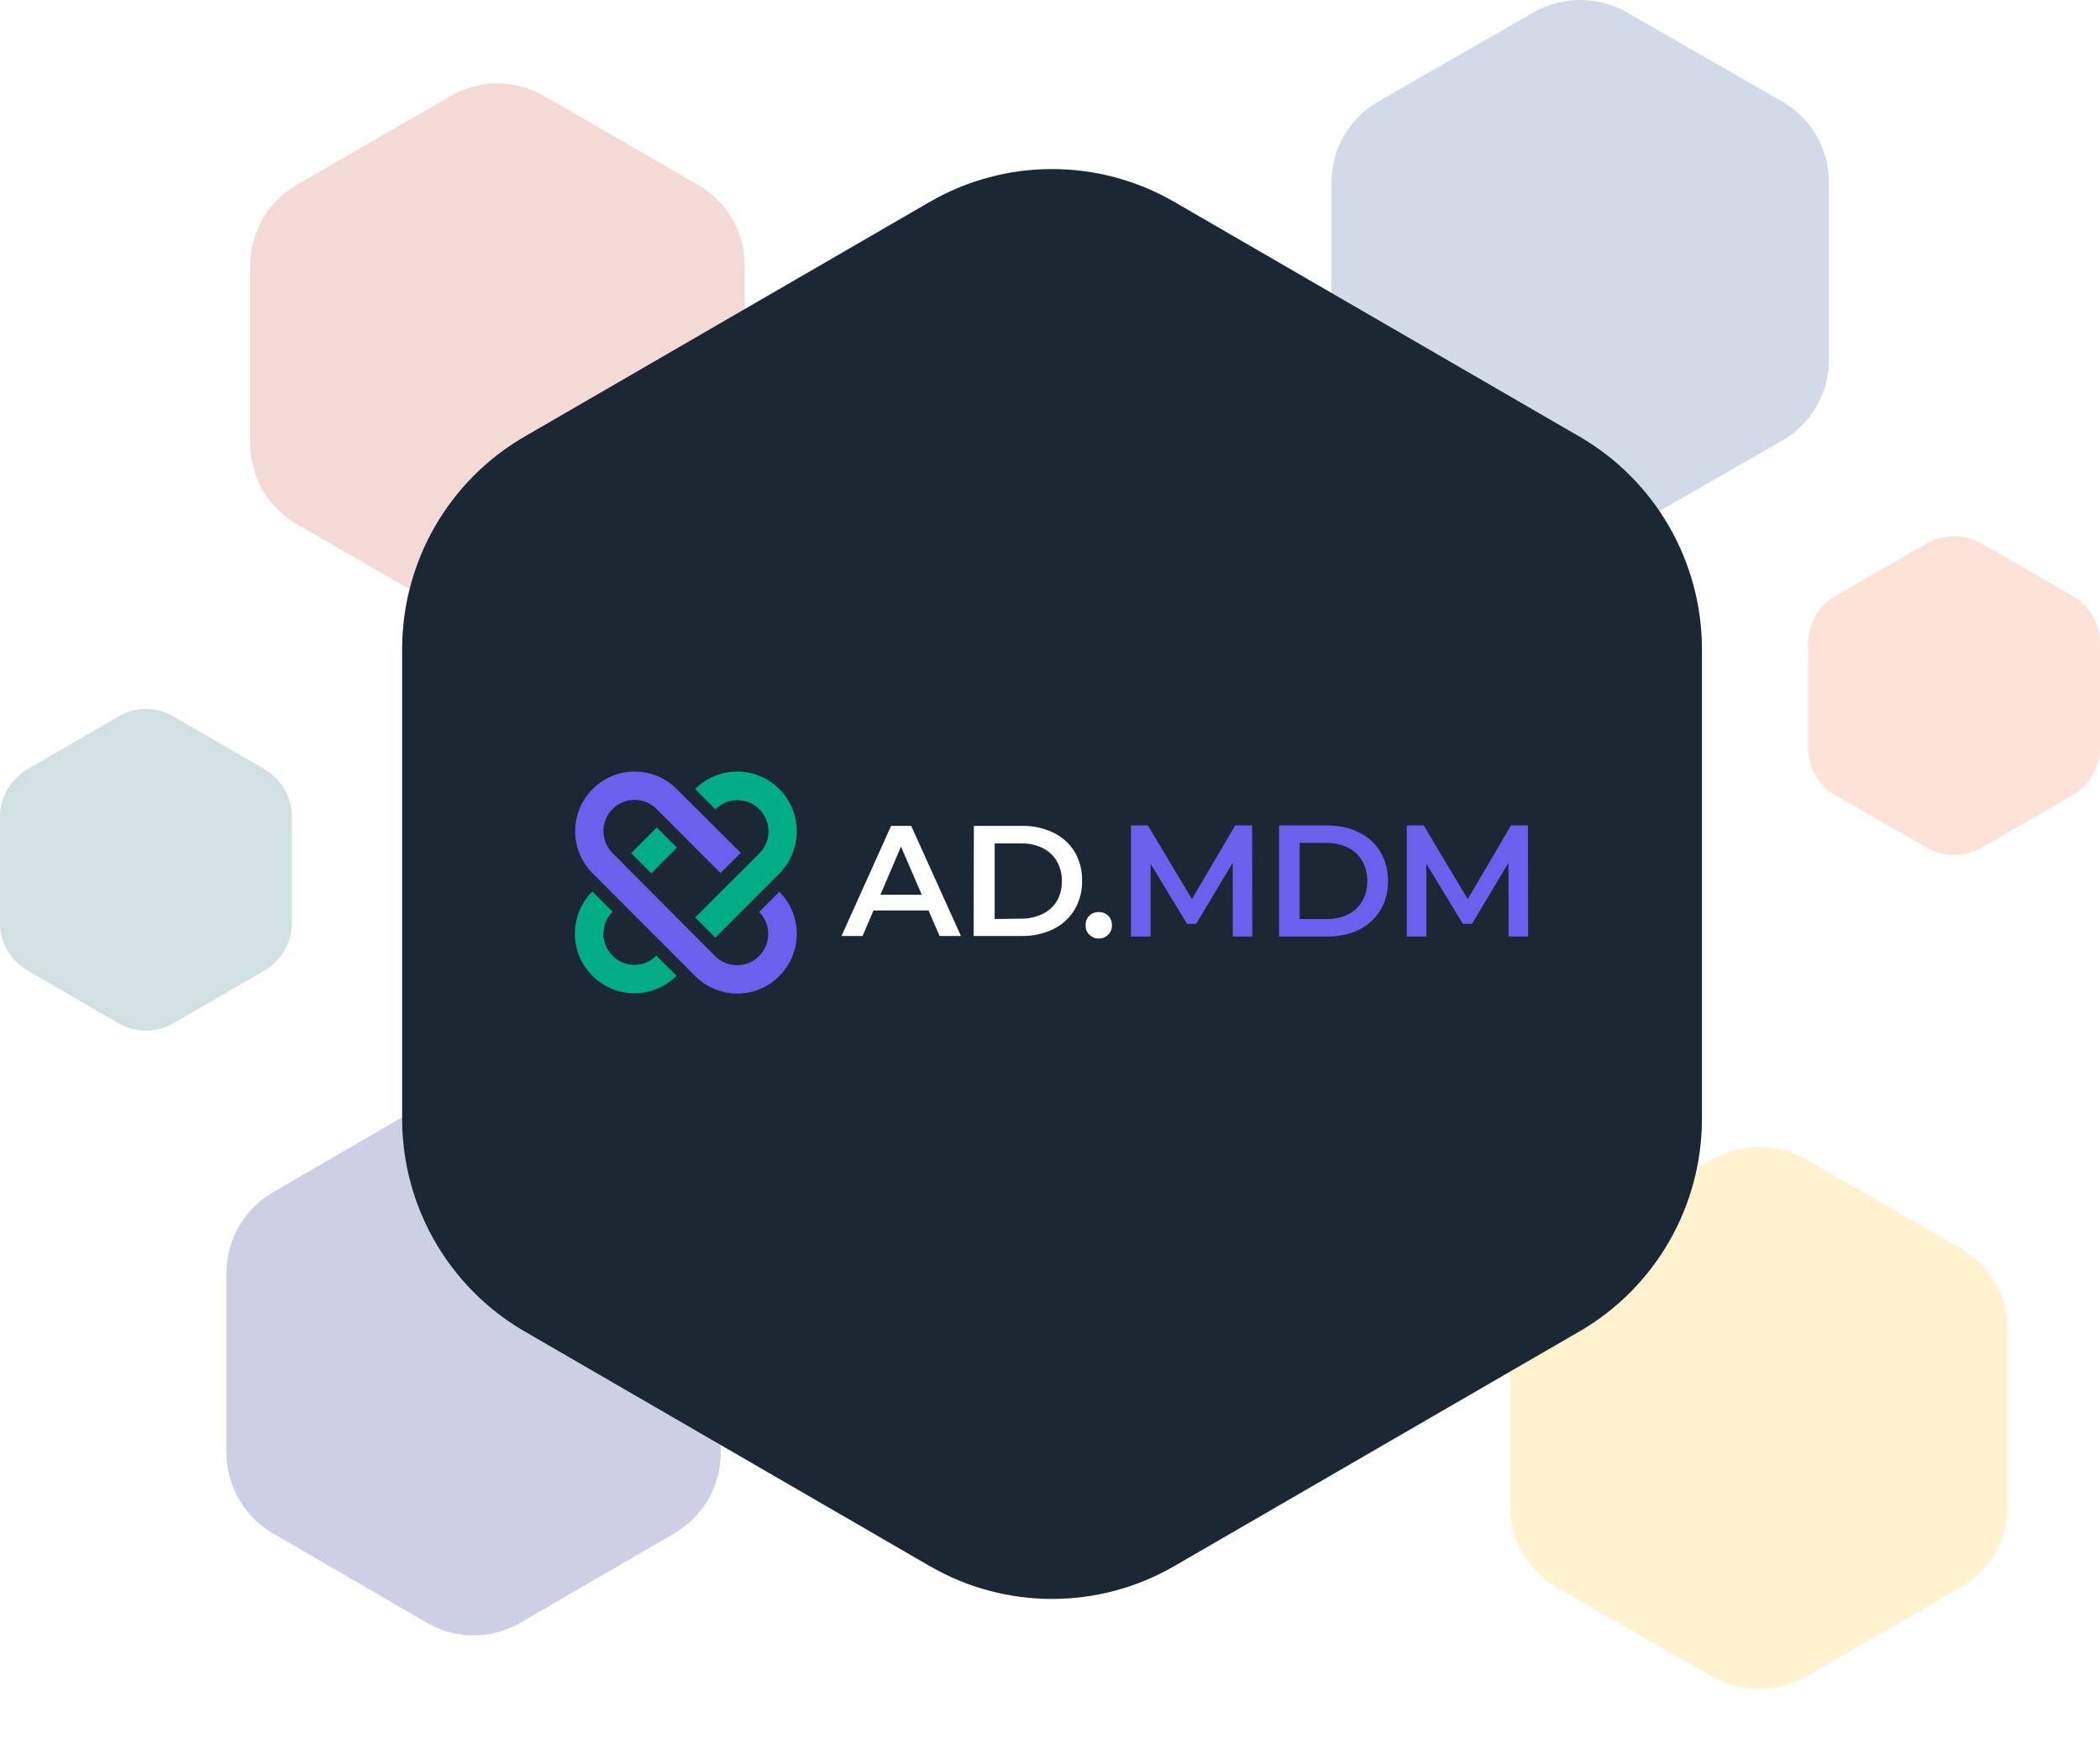 <?xml version="1.0" encoding="UTF-8"?> <svg xmlns="http://www.w3.org/2000/svg" width="705" height="587" viewBox="0 0 705 587" fill="none"><g opacity="0.2"><path d="M151.374 32.187C161.043 26.604 172.957 26.604 182.626 32.187L234.374 62.062C244.043 67.644 250 77.96 250 89.125V148.875C250 160.04 244.043 170.356 234.374 175.938L182.626 205.813C172.957 211.396 161.043 211.396 151.374 205.813L99.626 175.938C89.957 170.356 84 160.04 84 148.875V89.125C84 77.96 89.957 67.644 99.626 62.062L151.374 32.187Z" fill="#C74634" style="mix-blend-mode:multiply"></path></g><g opacity="0.2"><path d="M514.78 4.187C524.507 -1.396 536.493 -1.396 546.22 4.187L598.28 34.062C608.007 39.644 614 49.961 614 61.125V120.875C614 132.04 608.007 142.356 598.28 147.938L546.22 177.813C536.493 183.396 524.507 183.396 514.78 177.813L462.72 147.938C452.993 142.356 447 132.04 447 120.875V61.125C447 49.961 452.993 39.644 462.72 34.062L514.78 4.187Z" fill="#1D4489" style="mix-blend-mode:multiply"></path></g><g opacity="0.2"><path d="M143.374 370.21C153.043 364.597 164.957 364.597 174.626 370.21L226.374 400.249C236.043 405.862 242 416.235 242 427.461V487.539C242 498.765 236.043 509.138 226.374 514.751L174.626 544.79C164.957 550.403 153.043 550.403 143.374 544.79L91.626 514.751C81.957 509.138 76 498.765 76 487.539V427.461C76 416.235 81.957 405.862 91.626 400.249L143.374 370.21Z" fill="#050F7E" style="mix-blend-mode:multiply"></path></g><g opacity="0.2"><path d="M574.78 389.187C584.507 383.604 596.493 383.604 606.22 389.187L658.28 419.062C668.007 424.644 674 434.961 674 446.125V505.875C674 517.04 668.007 527.356 658.28 532.938L606.22 562.813C596.493 568.396 584.507 568.396 574.78 562.813L522.72 532.938C512.993 527.356 507 517.04 507 505.875V446.125C507 434.961 512.993 424.644 522.72 419.062L574.78 389.187Z" fill="#FFC00E" style="mix-blend-mode:multiply"></path></g><g opacity="0.2"><path d="M646.775 182.461C652.483 179.18 659.517 179.18 665.225 182.461L695.775 200.025C701.483 203.307 705 209.372 705 215.936V251.064C705 257.628 701.483 263.693 695.775 266.975L665.225 284.539C659.517 287.82 652.483 287.82 646.775 284.539L616.225 266.975C610.517 263.693 607 257.628 607 251.064V215.936C607 209.372 610.517 203.307 616.225 200.025L646.775 182.461Z" fill="#F06F37" style="mix-blend-mode:multiply"></path></g><g opacity="0.2"><path d="M39.775 240.484C45.483 237.172 52.517 237.172 58.225 240.484L88.775 258.212C94.483 261.525 98 267.647 98 274.272V309.728C98 316.353 94.483 322.475 88.775 325.788L58.225 343.516C52.517 346.828 45.483 346.828 39.775 343.516L9.225 325.788C3.517 322.475 0 316.353 0 309.728V274.272C0 267.647 3.517 261.525 9.225 258.212L39.775 240.484Z" fill="#166671" style="mix-blend-mode:multiply"></path></g><g filter="url(#filter0_d_14111_83409)"><path d="M312.105 67.792C337.524 53.069 368.84 53.069 394.258 67.792L530.287 146.583C555.705 161.305 571.364 188.514 571.364 217.959V375.541C571.364 404.986 555.705 432.195 530.287 446.917L394.258 525.708C368.84 540.431 337.524 540.431 312.105 525.708L176.076 446.917C150.658 432.195 135 404.986 135 375.541V217.959C135 188.514 150.658 161.305 176.076 146.583L312.105 67.792Z" fill="#1B2733"></path><g clip-path="url(#clip0_14111_83409)"><path d="M220.491 277.773L211.887 286.392L218.648 293.165L227.253 284.545L220.491 277.773Z" fill="#00AD86"></path><path d="M205.648 320.858C201.562 316.766 201.562 310.149 205.648 306.057L198.867 299.266C191.044 307.102 191.044 319.726 198.867 327.562C206.691 335.398 219.295 335.398 227.118 327.562L220.338 320.771C216.339 324.95 209.733 324.95 205.648 320.858Z" fill="#00AD86"></path><path d="M261.626 264.877C253.802 257.041 241.198 257.041 233.375 264.877L240.155 271.668C244.241 267.576 250.847 267.576 254.933 271.668C259.018 275.76 259.018 282.377 254.933 286.469L233.375 307.975L240.155 314.766L261.626 293.261C269.449 285.337 269.449 272.626 261.626 264.877Z" fill="#00AD86"></path><path d="M261.626 299.355L254.846 306.146C258.932 310.238 258.932 316.855 254.846 320.948C250.761 325.04 244.154 325.04 240.069 320.948L205.647 286.382C201.561 282.29 201.561 275.673 205.647 271.581C209.732 267.489 216.338 267.489 220.424 271.581L241.895 293.086L248.675 286.295L227.204 264.877C219.381 257.041 206.777 257.041 198.953 264.877C191.13 272.713 191.13 285.338 198.953 293.173L233.376 327.651C241.199 335.487 253.803 335.487 261.626 327.651C269.45 319.816 269.45 307.104 261.626 299.355Z" fill="#6960EE"></path><path d="M506.46 314.383L506.407 289.671L494.177 310.122H491.093L478.863 289.99V314.383H472.27V277.102H477.959L492.741 301.814L507.258 277.102H512.947L513 314.383H506.46Z" fill="#6960EE"></path><path d="M429.398 277.102H445.67C449.64 277.102 453.167 277.883 456.252 279.445C459.336 280.972 461.728 283.155 463.43 285.996C465.132 288.801 465.982 292.049 465.982 295.742C465.982 299.435 465.132 302.701 463.43 305.542C461.728 308.347 459.336 310.53 456.252 312.092C453.167 313.619 449.64 314.383 445.67 314.383H429.398V277.102ZM445.35 308.524C448.08 308.524 450.473 308.009 452.529 306.98C454.621 305.914 456.216 304.423 457.315 302.506C458.449 300.553 459.016 298.298 459.016 295.742C459.016 293.186 458.449 290.949 457.315 289.031C456.216 287.079 454.621 285.587 452.529 284.558C450.473 283.493 448.08 282.96 445.35 282.96H436.311V308.524H445.35Z" fill="#6960EE"></path><path d="M413.87 314.383L413.817 289.671L401.588 310.122H398.503L386.274 289.99V314.383H379.68V277.102H385.369L400.151 301.814L414.668 277.102H420.357L420.411 314.383H413.87Z" fill="#6960EE"></path><path fill-rule="evenodd" clip-rule="evenodd" d="M343.106 277.235H326.941L326.855 314.199H343.021C346.68 314.273 350.305 313.482 353.6 311.895C356.557 310.467 359.035 308.211 360.731 305.403C362.46 302.473 363.34 299.12 363.271 295.719C363.364 292.326 362.516 288.972 360.816 286.035C359.12 283.225 356.64 280.969 353.686 279.544C350.39 277.954 346.765 277.166 343.106 277.239V277.235ZM349.962 306.82C347.727 307.895 345.27 308.432 342.79 308.385L333.924 308.512V283.136H342.896C345.379 283.078 347.839 283.614 350.069 284.701C352.052 285.672 353.701 287.211 354.808 289.121C355.956 291.159 356.533 293.466 356.48 295.804C356.533 298.142 355.956 300.449 354.808 302.486C353.661 304.381 351.972 305.889 349.962 306.822V306.82Z" fill="white"></path><path d="M311.724 305.639H293.23L289.591 314.203H282.504L299.157 277.238H305.906L322.602 314.203H315.429L311.726 305.639H311.724ZM309.46 300.372L302.477 284.217L295.559 300.372H309.46Z" fill="white"></path><path d="M365.738 313.805C364.869 312.969 364.441 311.9 364.441 310.611C364.441 309.323 364.869 308.212 365.711 307.39C366.551 306.567 367.614 306.156 368.869 306.156C370.124 306.156 371.172 306.567 372.027 307.39C372.869 308.212 373.296 309.282 373.296 310.611C373.296 311.941 372.869 312.955 372 313.805C371.131 314.641 370.096 315.066 368.869 315.066C367.641 315.066 366.607 314.641 365.738 313.805Z" fill="white"></path></g></g><defs><filter id="filter0_d_14111_83409" x="85" y="6.75" width="536.363" height="580" filterUnits="userSpaceOnUse" color-interpolation-filters="sRGB"><feFlood flood-opacity="0" result="BackgroundImageFix"></feFlood><feColorMatrix in="SourceAlpha" type="matrix" values="0 0 0 0 0 0 0 0 0 0 0 0 0 0 0 0 0 0 127 0" result="hardAlpha"></feColorMatrix><feOffset></feOffset><feGaussianBlur stdDeviation="25"></feGaussianBlur><feComposite in2="hardAlpha" operator="out"></feComposite><feColorMatrix type="matrix" values="0 0 0 0 0.878 0 0 0 0 0.878 0 0 0 0 0.89 0 0 0 1 0"></feColorMatrix><feBlend mode="normal" in2="BackgroundImageFix" result="effect1_dropShadow_14111_83409"></feBlend><feBlend mode="normal" in="SourceGraphic" in2="effect1_dropShadow_14111_83409" result="shape"></feBlend></filter><clipPath id="clip0_14111_83409"><rect width="320" height="75" fill="white" transform="translate(193 259)"></rect></clipPath></defs></svg> 